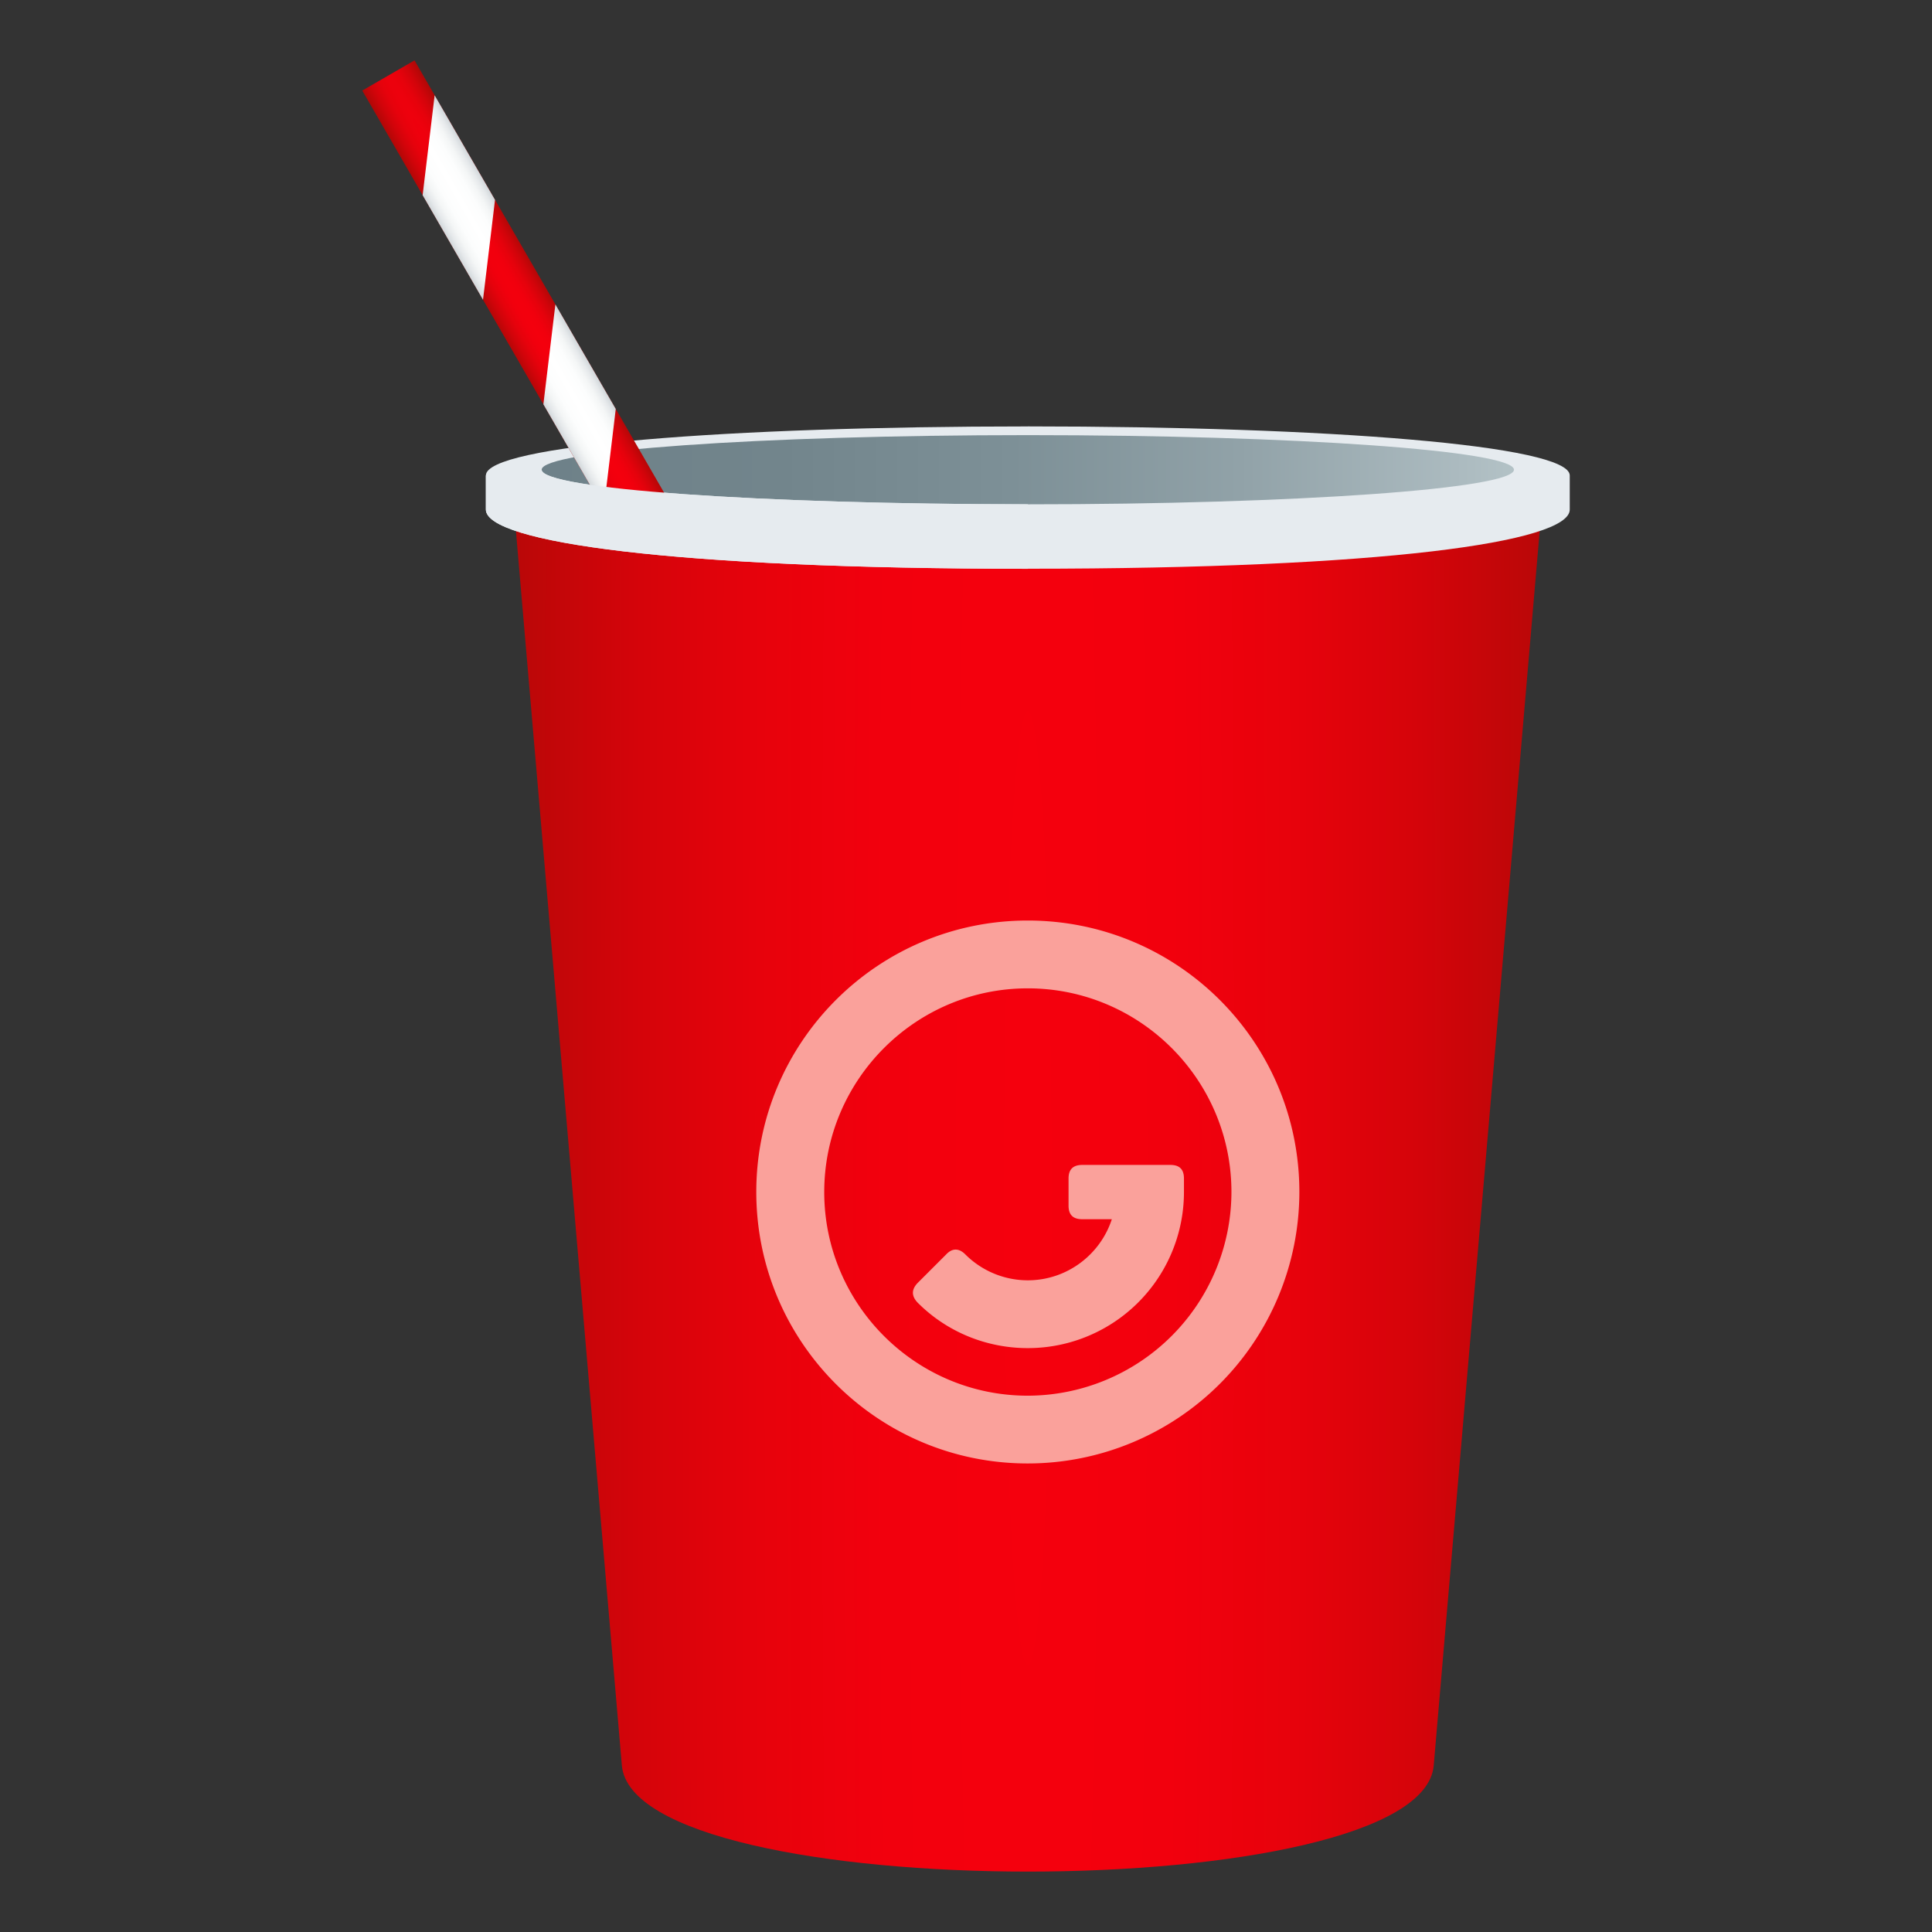 <svg xmlns="http://www.w3.org/2000/svg" xmlns:xlink="http://www.w3.org/1999/xlink" viewBox="0 0 64 64"><rect x="0" y="0" width="64" height="64" fill="#333333" stroke="none"/><radialGradient id="A" cx="33.148" cy="38.889" gradientTransform="matrix(1 0 0 20 .9 -738.421)" gradientUnits="userSpaceOnUse" r="20.037"><stop offset="0" stop-color="#f5000d"/><stop offset=".237" stop-color="#f2000d"/><stop offset=".445" stop-color="#e7020c"/><stop offset=".642" stop-color="#d5040a"/><stop offset=".831" stop-color="#bc0708"/><stop offset=".903" stop-color="#b00807"/></radialGradient><linearGradient id="B" gradientUnits="userSpaceOnUse" x1="17.943" x2="50.152" y1="15.56" y2="15.56"><stop offset="0" stop-color="#6e8189"/><stop offset=".247" stop-color="#72858c"/><stop offset=".484" stop-color="#7d9097"/><stop offset=".718" stop-color="#91a2a8"/><stop offset=".948" stop-color="#acbbc0"/><stop offset="1" stop-color="#b3c2c6"/></linearGradient><radialGradient id="C" cx="274.417" cy="13.171" gradientTransform="matrix(.866 -.5 17.5 30.312 -448.939 -248.562)" gradientUnits="userSpaceOnUse" r="1.05"><stop offset="0" stop-color="#f5000d"/><stop offset=".242" stop-color="#f1000d"/><stop offset=".482" stop-color="#e5020c"/><stop offset=".722" stop-color="#d1040a"/><stop offset=".959" stop-color="#b60707"/><stop offset="1" stop-color="#b00807"/></radialGradient><linearGradient id="D" gradientUnits="userSpaceOnUse"><stop offset="0" stop-color="#d2d8db"/><stop offset=".085" stop-color="#e6e9eb"/><stop offset=".183" stop-color="#f4f6f6"/><stop offset=".302" stop-color="#fcfdfd"/><stop offset=".5" stop-color="#fff"/><stop offset=".698" stop-color="#fcfdfd"/><stop offset=".817" stop-color="#f4f6f6"/><stop offset=".915" stop-color="#e6e9eb"/><stop offset="1" stop-color="#d2d8db"/></linearGradient><linearGradient id="E" x1="18.333" x2="20.065" xlink:href="#D" y1="13.971" y2="12.971"/><linearGradient id="F" x1="14.333" x2="16.065" xlink:href="#D" y1="7.042" y2="6.042"/><path d="M47.494 58.483c-.402 4.688-26.492 4.688-26.894-.001l-3.585-41.776H51.08c0 .001 0 .001-3.586 41.777z" fill="url(#A)"/><path d="M34.05 14.126c-9.917 0-17.955.622-17.955 1.624v1.13c0 1.084 6.22 1.96 17.955 1.96 11.73 0 17.95-.876 17.95-1.96v-1.13c0-1.002-8.037-1.623-17.95-1.625z" fill="#e6ebef"/><path d="M34.05 14.414c8.89 0 16.102.515 16.102 1.146s-7.21 1.146-16.102 1.146-16.106-.513-16.107-1.146 7.212-1.145 16.107-1.146z" fill="url(#B)"/><path d="M34.047 32.74c3.72.001 6.746 3.027 6.746 6.746a6.76 6.76 0 0 1-6.746 6.748c-3.72.001-6.744-3.03-6.743-6.747s3.025-6.747 6.743-6.747zm0-2.246c-4.965-.002-8.993 4.027-8.994 8.992.001 4.97 4.03 8.995 8.994 8.993a9 9 0 0 0 8.996-8.992c.002-4.97-4.027-8.993-8.996-8.993zm1.803 9.894c-.305 0-.453-.147-.453-.45v-.9c0-.3.15-.448.453-.448h2.92c.305-.001.45.148.45.45v.448a5.17 5.17 0 0 1-5.174 5.17c-1.388 0-2.7-.55-3.654-1.513-.2-.215-.2-.424-.001-.638l.954-.954c.2-.212.422-.212.633.001a2.93 2.93 0 0 0 2.068.858c1.3 0 2.404-.853 2.785-2.024z" fill="#faa19b"/><path d="M22.655 17.457L13.732 2 12 3l8.346 14.457z" fill="url(#C)"/><path d="M20.398 13.548L20 16.857l-2-3.464.398-3.31z" fill="url(#E)"/><path d="M16.398 6.62L16 9.93l-2-3.464.398-3.31z" fill="url(#F)"/><path d="M17.943 15.56l-1.848.19v1.13c0 1.084 6.22 1.96 17.955 1.963v-2.138c-8.894 0-16.105-.51-16.107-1.147z" fill="#e6ebef"/></svg>